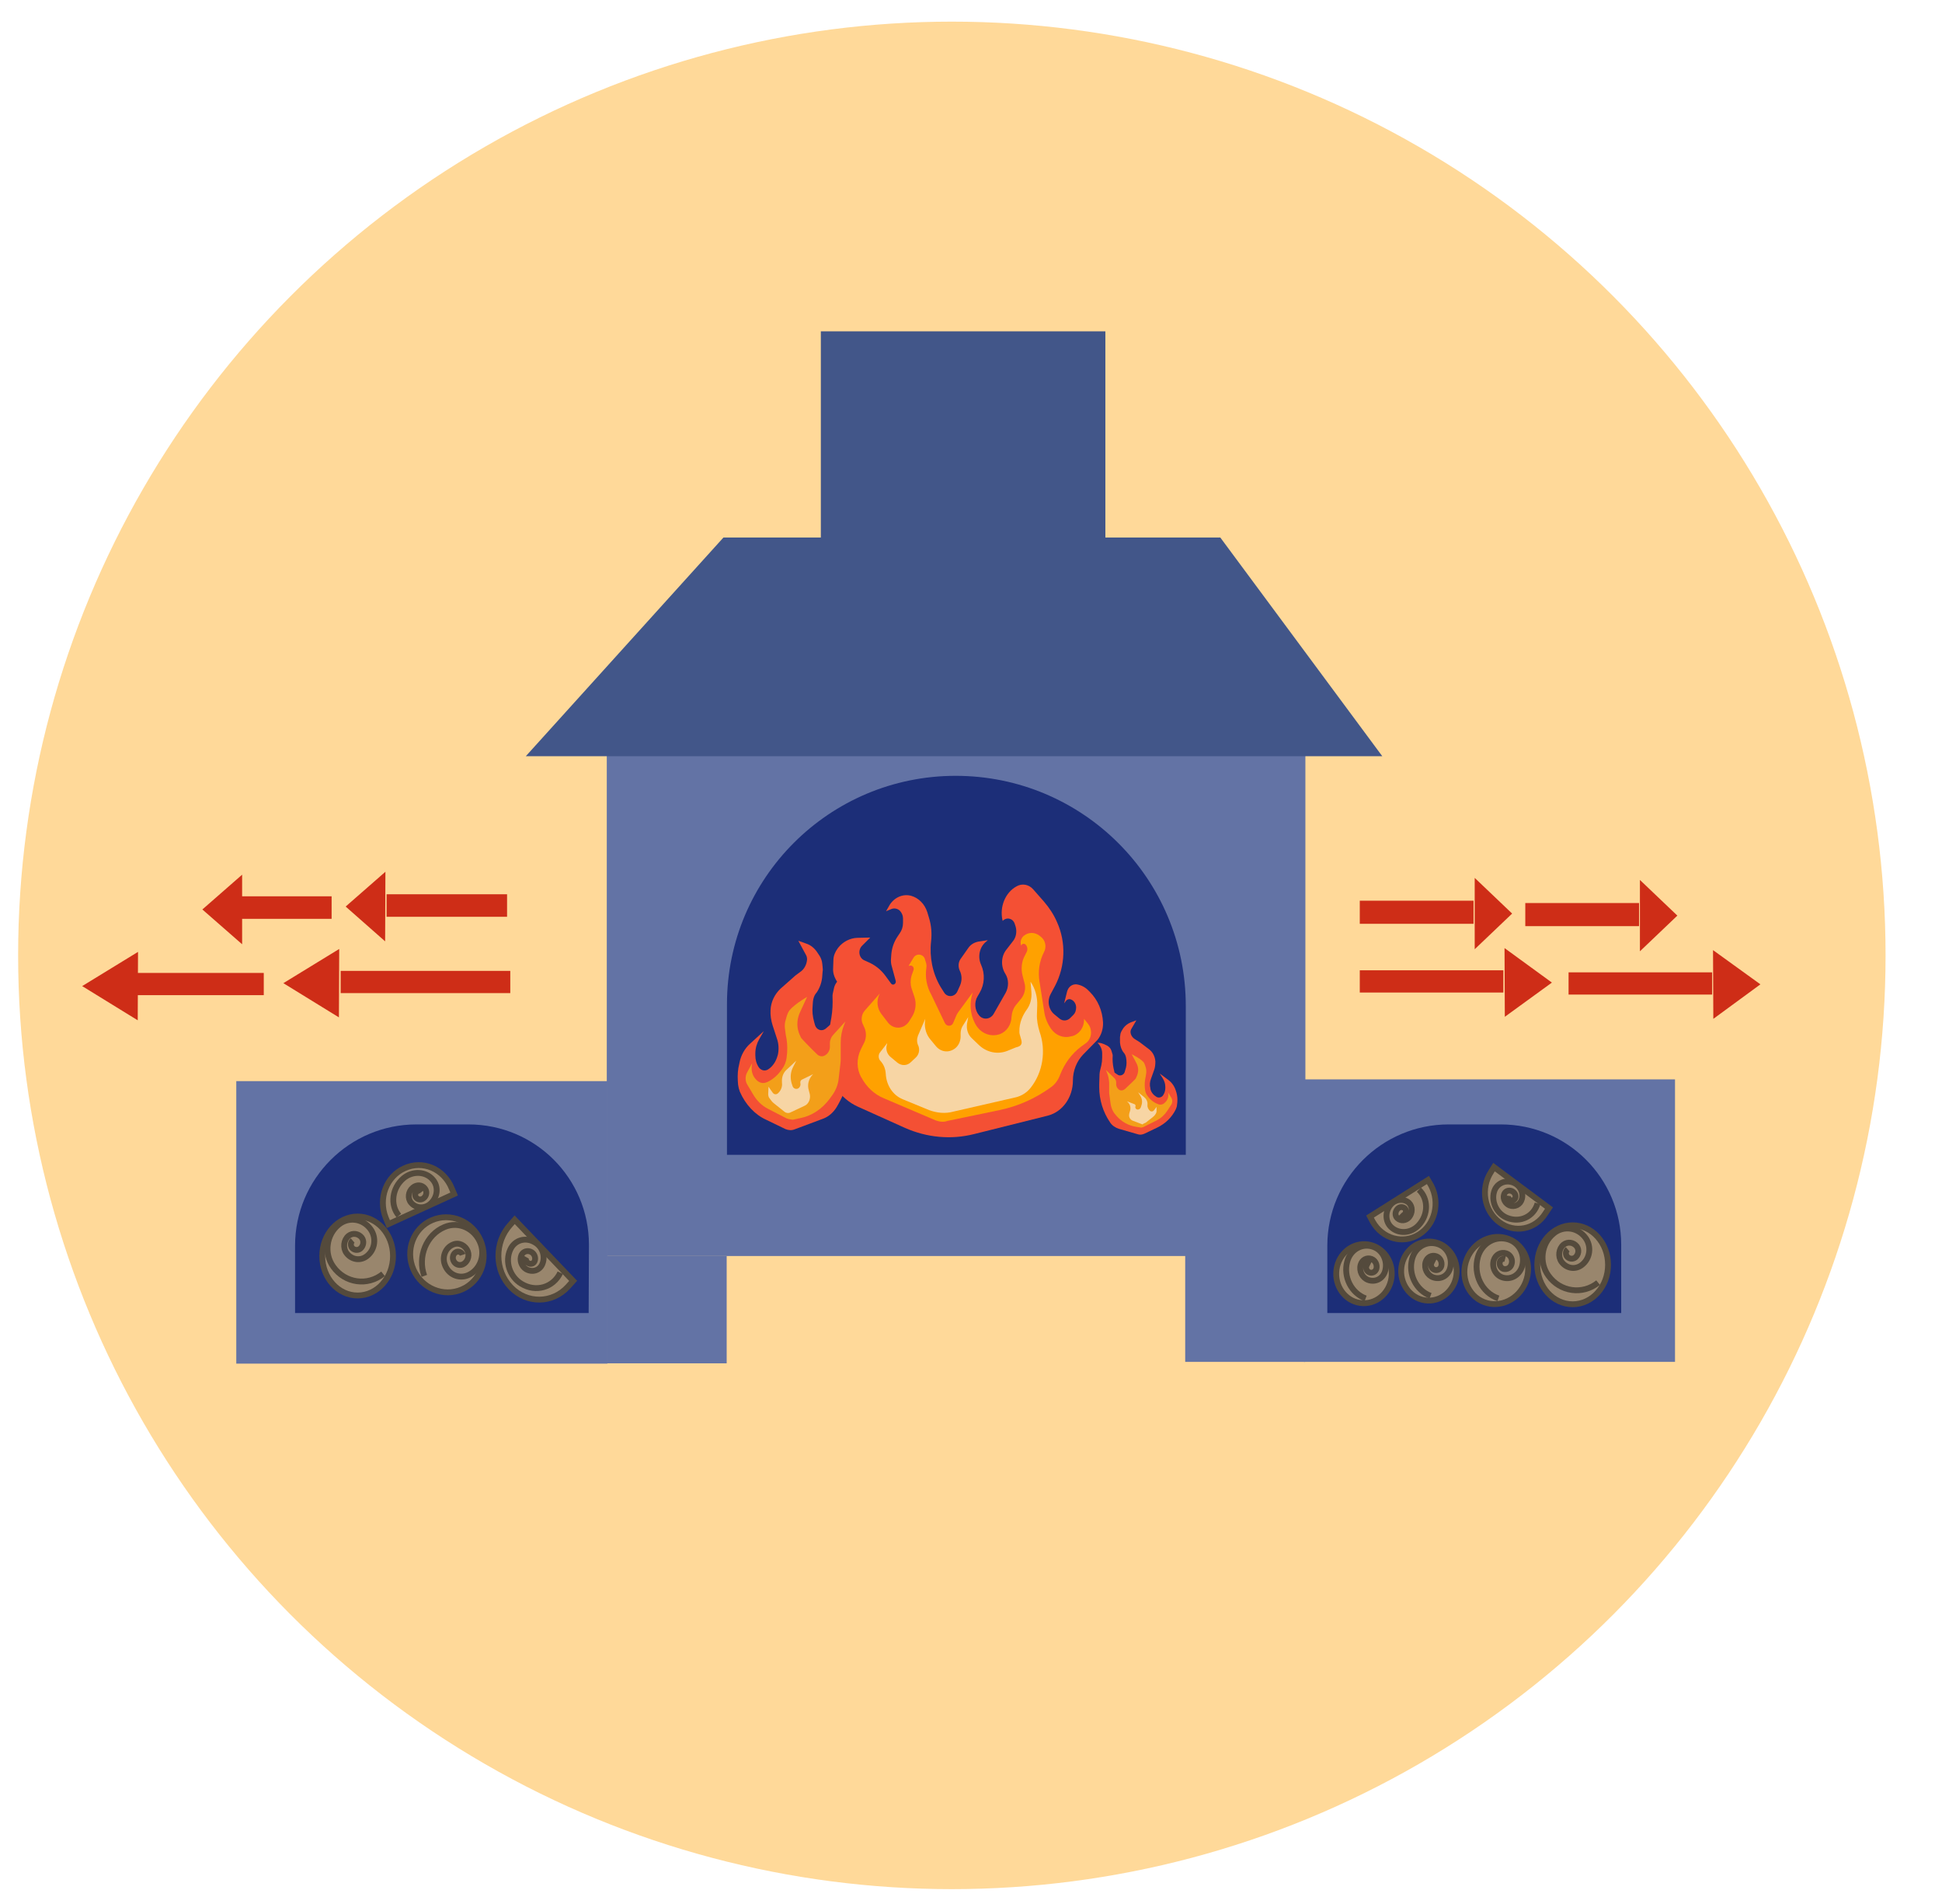 <?xml version="1.0" encoding="utf-8"?>
<!-- Generator: Adobe Illustrator 24.3.0, SVG Export Plug-In . SVG Version: 6.00 Build 0)  -->
<svg version="1.1" id="Capa_1" xmlns="http://www.w3.org/2000/svg" xmlns:xlink="http://www.w3.org/1999/xlink" x="0px" y="0px"
	 viewBox="0 0 664.1 651" style="enable-background:new 0 0 664.1 651;" xml:space="preserve">
<style type="text/css">
	.st0{opacity:0.4;fill:#FFA100;enable-background:new    ;}
	.st1{display:none;}
	.st2{display:inline;}
	.st3{fill:#1C2E78;}
	.st4{fill:#6373A5;}
	.st5{fill:#99866D;stroke:#544A3C;stroke-width:3;stroke-miterlimit:10;}
	.st6{fill:none;stroke:#544A3C;stroke-width:3;stroke-miterlimit:10;}
	.st7{fill:#F45034;}
	.st8{fill:#FFA100;}
	.st9{fill:#F7D5A4;}
	.st10{fill:#F39F19;}
	.st11{fill:#CE2D17;}
	.st12{fill:#425689;}
	.st13{fill:#99866D;stroke:#544A3C;stroke-width:2;stroke-miterlimit:10;}
	.st14{fill:none;stroke:#544A3C;stroke-width:2;stroke-miterlimit:10;}
	.st15{fill:#99866D;stroke:#544A3C;stroke-width:2;stroke-miterlimit:10;}
	.st16{fill:#99866D;stroke:#544A3C;stroke-width:2;stroke-miterlimit:10;}
	.st17{fill:#99866D;stroke:#544A3C;stroke-width:2;stroke-miterlimit:10;}
</style>
<circle class="st0" cx="325.5" cy="326.7" r="319.3"/>
<g class="st1">
	<g class="st2">
		<rect x="-360.4" y="198.1" class="st3" width="316" height="339.5"/>
		<rect x="-252.4" y="103.1" class="st3" width="96" height="97"/>
		<rect x="-341.4" y="213.1" class="st4" width="276" height="141"/>
		<path class="st4" d="M-65.4,517.9h-276v-73.3c0-17,11-33.1,29.8-43.7l0,0c63.5-35.6,152.9-35.6,216.4,0l0,0
			c18.8,10.5,29.8,26.6,29.8,43.7C-65.4,444.6-65.4,517.9-65.4,517.9z"/>
		<g>
			<circle class="st5" cx="-306.4" cy="488.4" r="24.3"/>
			<path class="st6" d="M-288.5,503c-12.2,5.6-27.4,1.5-33.8-9c-5.2-8.4-1.4-18.9,8.3-23.3c7.8-3.6,17.5-1,21.6,5.8
				c3.3,5.4,0.9,12.1-5.3,14.9c-5,2.3-11.2,0.6-13.8-3.7c-2.1-3.4-0.6-7.7,3.4-9.5c3.2-1.5,7.2-0.4,8.9,2.4c1.4,2.2,0.4,4.9-2.2,6.1
				c-2,0.9-4.6,0.3-5.7-1.5c-0.9-1.4-0.2-3.2,1.4-3.9"/>
		</g>
		<g>
			<circle class="st5" cx="-256.6" cy="491" r="21.9"/>
			<path class="st6" d="M-265.3,472.4c13.1-1.9,25.4,6.5,27.4,18.9c1.6,9.9-5.5,19.2-16,20.7c-8.4,1.2-16.2-4.2-17.6-12.1
				c-1-6.3,3.6-12.3,10.3-13.2c5.4-0.8,10.4,2.7,11.2,7.7c0.7,4.1-2.3,7.8-6.6,8.5c-3.4,0.5-6.7-1.7-7.2-5c-0.4-2.6,1.5-5,4.2-5.4
				c2.2-0.3,4.3,1.1,4.6,3.2c0.3,1.7-0.9,3.2-2.7,3.5"/>
		</g>
		<g>
			<circle class="st5" cx="-176.9" cy="438.8" r="21.9"/>
			<path class="st6" d="M-185.6,420.2c13.1-1.9,25.4,6.5,27.4,18.9c1.6,9.9-5.5,19.2-16,20.7c-8.4,1.2-16.2-4.2-17.6-12.1
				c-1-6.3,3.6-12.3,10.3-13.2c5.4-0.8,10.4,2.7,11.2,7.7c0.7,4.1-2.3,7.8-6.6,8.5c-3.4,0.5-6.7-1.7-7.2-5c-0.4-2.6,1.5-5,4.2-5.4
				c2.2-0.3,4.3,1.1,4.6,3.2c0.3,1.7-0.9,3.2-2.7,3.5"/>
		</g>
		<g>
			<circle class="st5" cx="-120.1" cy="457.4" r="16.7"/>
			<path class="st6" d="M-126.7,443.1c10-1.5,19.4,5,21,14.5c1.2,7.6-4.2,14.7-12.3,15.8c-6.4,0.9-12.4-3.2-13.4-9.3
				c-0.8-4.8,2.7-9.4,7.9-10.1c4.1-0.6,8,2,8.6,5.9c0.5,3.1-1.7,6-5,6.5c-2.6,0.4-5.1-1.3-5.5-3.8c-0.3-2,1.1-3.8,3.2-4.1
				c1.7-0.2,3.3,0.8,3.5,2.4c0.2,1.3-0.7,2.5-2.1,2.7"/>
		</g>
		<g>
			<circle class="st5" cx="-279.3" cy="446.4" r="20.3"/>
			<path class="st6" d="M-287.3,429.2c12.2-1.8,23.6,6.1,25.4,17.5c1.5,9.2-5.1,17.8-14.9,19.2c-7.8,1.1-15.1-3.9-16.3-11.2
				c-1-5.9,3.3-11.4,9.5-12.3c5-0.7,9.6,2.5,10.4,7.2c0.6,3.8-2.1,7.3-6.1,7.9c-3.2,0.5-6.2-1.6-6.7-4.6c-0.4-2.4,1.3-4.7,3.9-5
				c2-0.3,4,1,4.3,2.9c0.3,1.5-0.9,3-2.5,3.2"/>
		</g>
		<g>
			<circle class="st5" cx="-201.5" cy="488.6" r="24.3"/>
			<path class="st6" d="M-184.6,499.1c-9.9,7.5-24.2,6-32.1-3.4c-6.3-7.5-5-18.6,2.9-24.6c6.3-4.8,15.5-3.9,20.6,2.2
				c4,4.8,3.2,11.9-1.8,15.7c-4,3.1-9.9,2.5-13.2-1.4c-2.6-3.1-2.1-7.6,1.2-10.1c2.6-2,6.4-1.6,8.4,0.9c1.7,2,1.3,4.9-0.7,6.4
				c-1.7,1.3-4.1,1-5.4-0.6c-1.1-1.3-0.8-3.1,0.5-4.1"/>
		</g>
		<g>
			<path class="st5" d="M-164.7,502.3L-164.7,502.3c-8.8-12.1-6.2-29.1,6-38l10-7.3l32.3,44.3l-9.6,7
				C-138.4,517.3-155.7,514.6-164.7,502.3z"/>
			<path class="st6" d="M-141.5,467.1c6.2,9.6,17.1,23.6,9.6,30.9c-7.2,7-15.3,12.7-24.3,8.3c-7.2-3.5-10.1-12.2-6.6-19.4
				c2.8-5.7,9.8-8.1,15.5-5.3c4.6,2.3,6.5,7.8,4.2,12.4c-1.8,3.7-6.3,5.2-9.9,3.4c-2.9-1.4-4.2-5-2.7-7.9c1.2-2.4,4-3.3,6.4-2.2
				c1.9,0.9,2.7,3.2,1.7,5.1c-0.7,1.5-2.6,2.1-4.1,1.4"/>
		</g>
		<g>
			<path class="st5" d="M-83.2,510.9l-33.5-18.5l4.8-8.7c4.2-7.7,13.8-10.4,21.5-6.2l6.2,3.4c7.5,4.1,10.2,13.5,6.1,21L-83.2,510.9z
				"/>
			<path class="st6" d="M-101.4,500.6c-2.9-6-3.9-15.8,1.9-18.2c4.6-1.9,10.9,0.2,14.2,4.8c2.6,3.6,1.7,7.8-1.9,9.3
				c-2.9,1.2-7.2,0.7-10.3-1.5c-3.5-2.5-1.8-7.9,1.2-8.8c2-0.7,5.8,1.5,7.1,3.3c1.1,1.5,0.7,3.2-0.8,3.8c-1.2,0.5-2.9-0.1-3.7-1.2
				c-0.7-0.9-0.5-2,0.5-2.4"/>
		</g>
		<g>
			<path class="st5" d="M-238.1,473.7l35.3-26.6l-6.5-8.6c-5.3-7-15.2-8.4-22.2-3.1l-10.3,7.8c-6.8,5.1-8.2,14.8-3,21.6
				L-238.1,473.7z"/>
			<path class="st6" d="M-219,459c2.6-6.9,2.7-17.6-3.9-18.8c-5.3-1-12.1,2.6-15.2,8c-2.5,4.4-1.1,8.6,3.1,9.4
				c3.4,0.7,8.1-0.8,11.3-3.8c3.6-3.3,1.2-8.7-2.2-9.1c-2.2-0.3-6.2,2.8-7.5,5c-1,1.8-0.5,3.5,1.3,3.8c1.4,0.3,3.2-0.7,4-2.1
				c0.7-1.1,0.3-2.2-0.8-2.5"/>
		</g>
	</g>
	<g class="st2">
		<g>
			<path class="st7" d="M-292.3,314.6l-0.4-1.2c-2.5-7-2.4-14.6,0.4-21.5l0.1-0.2c1.3-3.3-0.6-6.8-4-7.5c-1-0.2-1.8-0.4-1.8-0.4
				l4.1-2.8c5.6-3.8,13.1-2.9,17.6,2.1l0.1,0.1c1.8,2,2.7,4.6,2.5,7.3c0,0.6-0.1,1.2-0.1,1.8c-0.1,2.1,2.3,3.4,4,2l0.1-0.1
				c3.1-2.5,3.7-7,1.4-10.2c-1.2-1.7-2.6-3.7-4.1-5.7c-7-9.9-7.2-23.2-0.5-33.3l4.9-7.3c6.2-9.2,15.8-15.5,26.6-17.6l16.1-3
				l-14.1,9.5c-6.2,4.2-8.4,12.2-5.4,18.9l0.2,0.5c1.3,3,5.2,3.8,7.6,1.7l1.3-1.1c0.9-0.8,1.5-1.8,1.8-2.9c0.6-2.7-1.9-5.1-4.6-4.5
				l0,0l5.6-3.8c6.8-3.2,10.9-1.6,13.4,2.4l0.1,0.1c1.1,1.1,1.8,2.7,1.7,4.3v0.2c-0.1,6.1-3.1,11.7-8.1,15.1l-0.2,0.1
				c-3.6,2.5-5.7,6.5-5.7,10.9l0.1,6.1c0,3.3,1.6,6.3,4.1,8.4l2.4,1.9c2.4,1.9,5.8,1.7,8-0.4l0,0c1.2-1.2,1.3-3,0.2-4.3l-0.2-0.2
				c-1.3-1.6-3.2-2.4-5.2-2.3l-1.1,0.1l5.3-4.5c2.6-2.3,6.4-2.6,9.4-0.9l0.4,0.2c2,1.2,3.7,2.9,4.7,5.1l0,0c1.9,4,1.8,8.7-0.3,12.5
				l-0.4,0.8c-2,3.6-1.4,8.1,1.5,11l0,0c1.6,1.6,4.2,1.8,5.9,0.3l0,0c7.3-6,8.3-16.8,2.3-24.1l0,0c-2.2-2.7-1.8-6.7,1-8.9l4.6-4.9
				c5.4-5.8,13.8-7.7,21.2-4.9l7.5,2.8l0,0c-5,0-8,5.5-5.4,9.8l0,0c11.1,17.5,7.5,40.5-8.5,53.7l-7.7,6.3
				c-7.4,6.1-16.2,10.3-25.5,12.4l-22.3,4.8l-46.3-18C-283.5,328.4-289.5,322.3-292.3,314.6z"/>
			<path class="st8" d="M-234.1,345.4l-30.8-12.5c-2.1-0.9-4.1-2-5.9-3.4l-2.8-2.2c-4.3-3.3-6.3-8.8-5.2-14.2l0.4-2.2
				c0.1-0.5,0.1-0.9-0.1-1.4l0,0c-0.5-1.7-2.1-2.7-3.8-2.6l-2.8,0.2l2.9-3.3c1.7-1.9,4.1-3.1,6.7-3.1h0.2c3.2-0.1,6.2,1.5,7.9,4.2
				c0,0.1,0.1,0.1,0.1,0.2c1.1,1.7,1.6,3.8,1.4,5.8c0,0.1,0,0.2,0,0.2c-0.2,1.7,1.7,2.9,3.2,2.1c0,0,0.1,0,0.1-0.1
				c2.1-1.2,3.4-3.5,3.3-5.9s-0.3-5.6-0.4-8.3c-0.2-4-1.4-7.9-3.5-11.4l-3.6-5.9c-1.5-2.5-2.6-5.1-3.4-7.9l-0.8-2.8
				c-1.7-6.2-0.4-12.9,3.6-18l2-2.5c2-2.6,4.7-4.7,7.8-5.9l0,0l-1.8,5.7c-1.2,3.7-0.9,7.6,0.6,11.1l0.8,1.7c1.2,2.7,4.1,4.3,7.1,3.9
				l3.8-0.5c1.7-0.2,2.8-1.8,2.4-3.5v-0.1c-0.2-1-0.9-1.7-1.9-2c-1.1-0.3-2.2-0.6-2.2-0.6l3.2-3.9c0.8-0.9,1.8-1.6,3-1.8h0.1
				c1.8-0.3,3.6,0,5,1l0.1,0.1c1.8,1.2,2.4,3.5,1.5,5.4l-0.5,1.1c-0.5,1.1-0.9,2.3-1,3.6l-1.2,7.2c-1.2,7.5,2,15.1,8.3,19.4l0,0
				c2.8,1.9,6.3,2.3,9.4,1.1l6.2-4.4c1-0.7,0.4-2.2-0.8-2.1l-2.5,0.2l1.9-2.8c1.2-1.7,3.3-2.5,5.3-1.9l0.3,0.1c1.7,0.5,2.9,2,3,3.7
				l0.1,1.3c0.1,0.8-0.1,1.7-0.5,2.4l-2.6,5.2c-0.6,1.3-0.8,2.7-0.4,4.1l0.1,0.4c1.1,4,3.7,7.4,7.3,9.4l0,0
				c3.3,1.8,7.3,1.5,10.2-0.8l1.4-1.1c3.1-2.4,5.1-6.1,5.4-10.1l0.3-4c0-0.5,0-1-0.1-1.5c-0.2-1.4-1-2.8-0.7-4.7
				c1-6.2,4.8-7.7,7.5-8.3c1.9-0.4,3.7-1.2,5.8-1.2h3.6l-1.9,1.9c-1.7,1.7-2.6,4-2.6,6.4v4.2c0,1.8,0.3,3.7,0.8,5.4l0.1,0.3
				c1.2,3.9,0.9,8.1-0.8,11.8l-2.2,4.6c-2.6,5.6-6.5,10.5-11.3,14.3l-4.1,3.2c-4.9,3.9-10.4,6.9-16.4,9l-19.9,7
				C-230.1,346.2-232.2,346.1-234.1,345.4z"/>
		</g>
		<path class="st9" d="M-251.9,328.4l-0.4-0.6c-2.1-3.1-5.4-5.1-9-5.6h-0.3l2.3-5.3c0.7-1.7,2-3.2,3.5-4.2l0,0
			c1.4-0.9,3.2-1,4.7-0.4l0,0c2.8,1.2,4.9,3.6,5.7,6.5l0.2,0.7c0.1,0.3,0.1,0.5,0.1,0.8l-0.1,2.2c0,0.5,0.6,0.9,1,0.5l0,0
			c1.2-0.9,1.9-2.4,1.9-3.9l0,0c0.1-2.7-0.7-5.4-2.2-7.7l-2.4-3.7c-1.2-1.9-2.1-3.9-2.4-6.1l-0.1-0.6c-0.6-3.8,0.4-7.8,2.8-10.8
			l3.8-4.8v0.3c-0.7,4.1-0.2,8.4,1.2,12.3l0.6,1.6c1.2,3.2,3.4,5.9,6.4,7.6l0,0c2.5,1.5,5.6,1.7,8.3,0.5l3-1.3
			c0.8-0.4,1.5-1.1,1.8-1.9l0,0c0.5-1.3-0.5-2.6-1.9-2.6h-1.2l2.7-3.2c1.1-1.3,2.5-2.2,4.1-2.6l0,0c1.1-0.3,2.3,0.2,2.9,1.3l1.2,2.3
			c1.2,2.3,1.6,4.9,1.3,7.4l0,0c-0.1,1.1,0.1,2.2,0.6,3.1l0.1,0.2c1.4,2.7,3.7,4.8,6.5,5.9l1.4,0.6c2.8,1.1,6,0.9,8.7-0.6l0,0
			c1.9-1,3.5-2.4,4.8-4.1l1.8-2.2c0.8-1,1.8-1.7,3-2.1l6.7-2.4l-4.4,3.9c-1.6,1.4-2.6,3.4-2.9,5.5l0,0c-0.3,2.5-1.6,4.7-3.5,6.3
			l-6.6,5.5c-3.8,3.2-8.3,5.6-13,7.2l-19.6,6.3c-1.5,0.5-3.2,0.4-4.7-0.2l-8.6-3.7C-246,334.8-249.5,332-251.9,328.4z"/>
	</g>
	<g class="st2">
		<path class="st7" d="M-152.2,328.3L-152.2,328.3c-0.6-1.2-0.9-2.4-1-3.7l-0.1-2.1c-0.2-2.9,0-5.9,0.7-8.7l0.2-0.8
			c0.9-3.9,3.1-7.3,6.1-9.8l8-6.5l-2.6,4.2c-1.4,2.2-2.1,4.7-2.2,7.3v1.1c-0.1,2.3,0.7,4.5,2.2,6.3l0,0c1.4,1.7,3.8,2.1,5.7,1l0,0
			c2.6-1.5,4.4-4.1,5.2-7l0.1-0.4c0.7-2.8,0.5-5.8-0.5-8.5l-2.7-7c-1-2.5-1.4-5.2-1.3-7.9l0,0c0.2-4.4,2.3-8.5,5.7-11.2l7.2-5.8
			c1.1-0.9,2.3-1.7,3.5-2.4l0.7-0.4c2.4-1.4,3.9-3.9,4.1-6.7l0,0c0-0.7-0.1-1.4-0.5-2l-4.6-7.7l4.8,1.6c2.6,0.9,4.8,2.5,6.3,4.7
			l1.4,1.9c0.9,1.2,1.4,2.7,1.6,4.2l0.2,1.5c0.1,0.9,0.1,1.8,0.1,2.7l-0.1,1.9c-0.2,3.3-1.3,6.4-3.3,9.1l-0.3,0.4
			c-0.9,1.3-1.5,2.8-1.6,4.4l-0.2,2.1c-0.2,2.9,0.1,5.7,1,8.4l0.6,1.7c0.9,2.6,4,3.6,6.2,2c1.4-1,2.7-2,2.7-2.3
			c0-0.2,0.3-1.8,0.6-3.5c0.6-3.7,0.9-7.4,0.6-11.1l0,0c0-0.5,0-1.1,0.2-1.6l0.7-2.7c0.6-2.2,2.1-4,4.1-5l2.7-1.3
			c1.3-0.6,2.7-1,4.2-1.1l1.1-0.1l0,0c-2.6,2.4-4,5.8-4,9.4v3.5c0,2.4,0.3,4.8,0.9,7.2l1,4c0.3,1.2,0.5,2.4,0.5,3.6l0.4,8.7v2.5
			c0.1,11-3.1,21.8-9.2,31l0,0c-1.8,2.8-4.5,4.8-7.6,5.9l-16.8,5.6c-1.7,0.6-3.6,0.5-5.3-0.3l-11.3-5
			C-143.1,340.5-148.7,335.1-152.2,328.3z"/>
		<path class="st10" d="M-124.8,342.5l-10.6-5c-3.7-1.8-6.9-4.5-9.2-8l-3.2-4.9c-1.3-1.9-1.3-4.3-0.1-6.3l2.9-4.8l-0.2,1.1
			c-0.4,2.9,0.6,5.8,2.8,7.7l0.2,0.1c1.6,1.4,3.7,1.8,5.6,1.1h0.1c3.1-1.2,5.8-3.2,7.9-5.8l1-1.3c1.4-1.7,2.2-3.7,2.6-5.8v-0.1
			c0.5-3.2,0.5-6.4-0.2-9.5l-0.5-2.4c-0.2-1.2-0.4-2.4-0.5-3.6c-0.1-1.5,0-2.9,0.4-4.3c0.3-1.1,0.7-2.5,1.3-3.7
			c1.6-3.4,11-8.2,11-8.2s-2.7,5.3-4,7.9c-3.7,7.4,0.5,12.8,0.7,13.4c0.2,0.4,6.2,6,9.4,8.9c1.2,1.1,2.9,1.4,4.3,0.8l0,0
			c1.9-0.8,3.2-2.6,3.2-4.6l0.1-2c0-1.7,0.8-3.3,2-4.5l6.9-6.8l-0.9,2c-1.2,2.8-1.8,5.8-1.8,8.9v7.9c0,1.1-0.1,2.1-0.2,3.2l-0.9,7.8
			c-0.4,3.4-1.8,6.6-3.9,9.2l-1.4,1.7c-4.2,5-10,8.5-16.4,9.7l-4.8,0.9C-122.5,343.2-123.7,343-124.8,342.5z"/>
		<path class="st9" d="M-125.8,339.1l-6-4.3c-1.1-0.8-2.1-1.8-2.9-3l0,0c-0.4-0.7-0.7-1.4-0.7-2.2l0.1-3.8l2.4,3
			c0.8,1,2.3,1.2,3.3,0.4c0,0,0,0,0.1-0.1c1.6-1.3,2.5-3.4,2.2-5.5v-0.1c0-0.1,0-0.2,0-0.3c-0.2-2.5,0.9-4.9,2.8-6.5l5.4-4.6
			l-1.9,3.4c-1.5,2.6-1.7,5.6-0.7,8.4l0.5,1.4c0.4,1.2,1.7,1.9,3,1.6l0,0c1.2-0.3,2-1.6,1.6-2.9l0,0c-0.2-0.8,0.2-1.6,0.9-1.9
			l6.7-2.9l-0.5,0.5c-2.2,2.1-3,5.2-2,8.1l0.2,0.7c0.3,0.9,0.5,1.8,0.5,2.7l0,0c0,2.1-1.2,3.9-3.1,4.7l-8.7,3.6
			C-123.9,339.8-125,339.7-125.8,339.1z"/>
	</g>
	<g class="st2">
		<path class="st7" d="M-290.8,336L-290.8,336c0.2-0.7,0.2-1.5,0.1-2.3l-0.2-1.3c-0.2-1.8-0.7-3.5-1.3-5.1l-0.2-0.5
			c-0.9-2.2-2.5-4.1-4.4-5.3l-5.1-3.2l1.9,2.3c1,1.2,1.7,2.7,2,4.2l0.1,0.7c0.3,1.4,0.1,2.7-0.5,3.9l0,0c-0.6,1.1-1.8,1.6-3,1l0,0
			c-1.6-0.7-2.9-2.1-3.6-3.7l-0.1-0.2c-0.7-1.6-0.9-3.4-0.7-5.1l0.7-4.4c0.2-1.6,0.2-3.2-0.2-4.8l0,0c-0.6-2.6-2.2-4.9-4.3-6.2
			l-4.6-2.9c-0.7-0.4-1.4-0.8-2.2-1.1l-0.4-0.2c-1.5-0.6-2.6-2-2.9-3.6l0,0c-0.1-0.4-0.1-0.8,0.1-1.2l1.7-4.9l-2.5,1.4
			c-1.3,0.7-2.3,1.9-2.9,3.3l-0.5,1.2c-0.3,0.8-0.5,1.7-0.4,2.6l0.1,0.9c0,0.5,0.1,1.1,0.3,1.6l0.3,1.1c0.5,1.9,1.4,3.7,2.8,5.1
			l0.2,0.2c0.7,0.7,1.1,1.5,1.4,2.5l0.3,1.3c0.4,1.7,0.6,3.4,0.4,5.1l-0.1,1.1c-0.2,1.6-1.8,2.5-3.2,1.7c-0.9-0.5-1.7-1-1.7-1.1
			c-0.1-0.1-0.4-1-0.7-2c-0.8-2.1-1.3-4.3-1.6-6.5l0,0c0-0.3-0.1-0.6-0.3-1l-0.7-1.5c-0.5-1.3-1.6-2.2-2.8-2.6l-1.6-0.6
			c-0.8-0.3-1.6-0.4-2.4-0.3l-0.6,0.1l0,0c1.7,1.2,2.8,3.1,3.2,5.3l0.4,2.1c0.3,1.4,0.4,2.9,0.3,4.3l-0.1,2.4c0,0.7,0,1.5,0.1,2.2
			l0.7,5.2l0.3,1.5c1.2,6.5,4.1,12.7,8.4,17.7l0,0c1.3,1.5,3,2.5,4.8,2.9l9.8,2c1,0.2,2,0,2.8-0.6l5.6-3.9
			C-294.4,344-291.9,340.3-290.8,336z"/>
		<path class="st10" d="M-304.1,346.6l5.2-3.8c1.8-1.4,3.3-3.3,4.1-5.5l1.2-3.2c0.5-1.2,0.2-2.7-0.6-3.8l-2.1-2.6l0.2,0.6
			c0.6,1.7,0.3,3.5-0.6,4.8l-0.1,0.1c-0.7,1-1.8,1.4-2.9,1.1c0,0,0,0-0.1,0c-1.8-0.5-3.5-1.4-5-2.8l-0.7-0.7c-0.9-0.9-1.6-2-2.1-3.2
			v-0.1c-0.6-1.8-1-3.8-1-5.7v-1.5c0-0.7,0-1.4-0.1-2.2c-0.1-0.9-0.3-1.7-0.7-2.5c-0.3-0.6-0.7-1.4-1.1-2.1c-1.2-1.9-6.9-4-6.9-4
			s2.1,3,3.1,4.4c2.9,4.1,1.1,7.6,1.1,8c0,0.3-2.7,4.1-4.1,6c-0.5,0.7-1.4,1-2.3,0.8l0,0c-1.1-0.3-2-1.3-2.3-2.5l-0.3-1.2
			c-0.2-1-0.8-1.9-1.6-2.5l-4.5-3.5l0.7,1.1c1,1.6,1.6,3.3,2,5.1l0.9,4.7c0.1,0.6,0.3,1.3,0.5,1.9l1.4,4.6c0.6,2,1.7,3.8,3.2,5.2
			l0.9,0.9c2.8,2.7,6.4,4.2,10,4.4l2.7,0.2C-305.3,347.2-304.7,347-304.1,346.6z"/>
		<path class="st9" d="M-303.9,344.5l2.8-3c0.5-0.6,1-1.3,1.3-2l0,0c0.2-0.4,0.2-0.9,0.1-1.4l-0.5-2.2l-1,2
			c-0.3,0.7-1.1,0.9-1.7,0.5l0,0c-1-0.7-1.7-1.8-1.8-3.1v-0.1c0-0.1,0-0.1,0-0.2c-0.2-1.5-1-2.8-2.2-3.6l-3.4-2.3l1.4,1.8
			c1.1,1.4,1.6,3.2,1.3,4.9l-0.1,0.9c-0.1,0.8-0.7,1.3-1.4,1.2l0,0c-0.7-0.1-1.2-0.8-1.2-1.6l0,0c0-0.5-0.3-0.9-0.7-1l-4-1.2
			l0.3,0.2c1.4,1,2.2,2.9,2,4.7l-0.1,0.4c-0.1,0.5-0.1,1.1,0,1.6l0,0c0.2,1.2,1.1,2.2,2.2,2.6l5.2,1.5
			C-304.9,345.1-304.3,345-303.9,344.5z"/>
	</g>
</g>
<g>
	<rect x="465" y="331.8" class="st11" width="49.1" height="7.6"/>
	<polygon class="st11" points="514.6,347.7 514.5,324.2 530.7,336 	"/>
	<rect x="536.4" y="332.5" class="st11" width="49.1" height="7.6"/>
	<polygon class="st11" points="585.9,348.4 585.8,324.9 602,336.6 	"/>
</g>
<g>
	<rect x="465" y="308" class="st11" width="38.9" height="7.9"/>
	<polygon class="st11" points="504.3,324.6 504.3,300.2 517.1,312.4 	"/>
	<rect x="521.6" y="308.8" class="st11" width="38.9" height="7.9"/>
	<polygon class="st11" points="560.8,325.3 560.8,300.9 573.6,313.1 	"/>
</g>
<g>
	<rect x="116.5" y="332" class="st11" width="58" height="7.6"/>
	<polygon class="st11" points="115.9,347.9 116,324.5 96.9,336.2 	"/>
	<rect x="45.7" y="332.7" class="st11" width="44.5" height="7.6"/>
	<polygon class="st11" points="47.1,348.9 47.2,325.5 28.1,337.2 	"/>
</g>
<g>
	<rect x="132.2" y="305.8" class="st11" width="41.2" height="7.7"/>
	<polygon class="st11" points="131.7,321.9 131.8,298.1 118.2,310 	"/>
	<rect x="81.7" y="306.5" class="st11" width="31.7" height="7.7"/>
	<polygon class="st11" points="82.8,322.9 82.8,299.1 69.2,311 	"/>
</g>
<rect x="207.5" y="254.2" class="st4" width="238.9" height="175.3"/>
<polygon class="st12" points="472.7,258.6 179.8,258.6 247.4,183.8 417.3,183.8 "/>
<rect x="207.5" y="429.5" class="st4" width="41" height="36.7"/>
<rect x="405.3" y="429" class="st4" width="41" height="36.7"/>
<rect x="445.9" y="369.1" class="st4" width="126.9" height="96.6"/>
<rect x="80.8" y="369.7" class="st4" width="126.9" height="96.6"/>
<path class="st3" d="M554.4,449H453.9v-23c0-22.9,18.6-41.5,41.5-41.5h17.8c22.8,0,41.2,18.4,41.2,41.2V449z"/>
<path class="st3" d="M201.3,449H100.9v-23c0-22.9,18.6-41.5,41.5-41.5h17.8c22.8,0,41.2,18.4,41.2,41.2L201.3,449L201.3,449z"/>
<g>
	<ellipse class="st13" cx="122.3" cy="429.5" rx="12.1" ry="13.5"/>
	<path class="st14" d="M131,435.6c-5.3,4.3-13,3.2-17-2.4c-3.3-4.5-2.4-11,1.8-14.4c3.4-2.8,8.3-2.1,10.9,1.5c2.1,2.9,1.6,7-1.2,9.2
		c-2.2,1.8-5.3,1.3-7-1c-1.3-1.8-1-4.5,0.7-5.9c1.4-1.1,3.4-0.8,4.5,0.6c0.9,1.2,0.6,2.9-0.5,3.8c-0.9,0.7-2.2,0.5-2.9-0.4
		c-0.5-0.8-0.4-1.8,0.3-2.4"/>
</g>
<g>
	<ellipse class="st13" cx="537.8" cy="432.5" rx="12.1" ry="13.5"/>
	<path class="st14" d="M546.5,438.6c-5.3,4.3-13,3.2-17-2.4c-3.3-4.5-2.4-11,1.8-14.4c3.4-2.8,8.3-2.1,10.9,1.5
		c2.1,2.9,1.6,7-1.2,9.2c-2.2,1.8-5.3,1.3-7-1c-1.3-1.8-1-4.5,0.7-5.9c1.4-1.1,3.4-0.8,4.5,0.6c0.9,1.2,0.6,2.9-0.5,3.8
		c-0.9,0.7-2.2,0.5-2.9-0.4c-0.5-0.8-0.4-1.8,0.3-2.4"/>
</g>
<g>
	
		<ellipse transform="matrix(0.366 -0.93 0.93 0.366 -79.618 751.661)" class="st15" cx="512" cy="434.3" rx="11.6" ry="10.8"/>
	<path class="st14" d="M512.4,444c-5.6-1.9-8.7-8.2-7-14.2c1.4-4.8,6.1-7.4,10.6-5.9c3.6,1.2,5.6,5.3,4.5,9.1
		c-0.9,3.1-3.9,4.8-6.8,3.8c-2.3-0.8-3.6-3.4-2.9-5.8c0.6-2,2.5-3,4.3-2.4c1.5,0.5,2.3,2.2,1.8,3.7c-0.4,1.3-1.6,1.9-2.8,1.6
		c-0.9-0.3-1.5-1.4-1.2-2.4c0.2-0.8,1-1.2,1.8-1"/>
</g>
<g>
	
		<ellipse transform="matrix(4.099831e-02 -0.999 0.999 4.099831e-02 34.544 905.044)" class="st16" cx="488.7" cy="434.5" rx="10.1" ry="9.5"/>
	<path class="st14" d="M489.2,443.1c-4.9-1.8-7.7-7.4-6.3-12.6c1.1-4.2,5.2-6.4,9-5c3.1,1.1,4.9,4.7,4,8.1c-0.7,2.7-3.3,4.1-5.8,3.2
		c-2-0.7-3.2-3-2.6-5.2c0.5-1.7,2.1-2.6,3.7-2c1.3,0.5,2,1.9,1.7,3.3c-0.3,1.1-1.4,1.7-2.4,1.3c-0.8-0.3-1.3-1.2-1.1-2.1
		c0.2-0.7,0.9-1.1,1.5-0.8"/>
</g>
<g>
	
		<ellipse transform="matrix(4.099831e-02 -0.999 0.999 4.099831e-02 12.345 883.723)" class="st16" cx="466.5" cy="435.4" rx="10.1" ry="9.5"/>
	<path class="st14" d="M467,444c-4.9-1.8-7.7-7.4-6.3-12.6c1.1-4.2,5.2-6.4,9-5c3.1,1.1,4.9,4.7,4,8.1c-0.7,2.7-3.3,4.1-5.8,3.2
		c-2-0.7-3.2-3-2.6-5.2c0.5-1.7,2.1-2.6,3.7-2c1.3,0.5,2,1.9,1.7,3.3c-0.3,1.1-1.4,1.7-2.4,1.3c-0.8-0.3-1.3-1.2-1.1-2.1
		c0.2-0.7,0.9-1.1,1.5-0.8"/>
</g>
<g>
	
		<ellipse transform="matrix(0.917 -0.399 0.399 0.917 -158.545 96.699)" class="st17" cx="152.9" cy="429" rx="12.5" ry="12.9"/>
	<path class="st14" d="M145.1,436.3c-2.4-6.6,0.7-14.1,6.9-16.7c4.9-2.1,10.5,0.5,12.4,5.8c1.5,4.2-0.4,9-4.4,10.7
		c-3.2,1.3-6.7-0.3-7.9-3.7c-1-2.7,0.3-5.8,2.8-6.8c2-0.9,4.3,0.2,5.1,2.4c0.6,1.7-0.2,3.7-1.8,4.4c-1.3,0.5-2.7-0.1-3.2-1.5
		c-0.4-1.1,0.1-2.4,1.1-2.8c0.8-0.3,1.8,0.1,2.1,1"/>
</g>
<g>
	<path class="st13" d="M174.7,440.2L174.7,440.2c-5.6-5.8-5.7-15.4-0.2-21.4l1.5-1.7l20,20.9l-1.8,2
		C188.9,445.8,180.2,445.9,174.7,440.2z"/>
	<path class="st14" d="M191.6,435.2c-2.4,5.1-8.4,6.8-13.3,3.8c-4-2.4-5.7-7.6-3.8-11.7c1.5-3.3,5.3-4.4,8.5-2.4
		c2.6,1.5,3.6,4.9,2.4,7.5c-1,2.1-3.4,2.8-5.5,1.6c-1.6-1-2.3-3.1-1.6-4.8c0.6-1.3,2.2-1.8,3.5-1c1,0.6,1.5,2,1,3.1
		c-0.4,0.9-1.4,1.1-2.2,0.6c-0.7-0.4-1-1.3-0.6-2"/>
</g>
<g>
	<path class="st13" d="M485.3,422.1L485.3,422.1c-5.5,3.5-12.6,1.5-15.9-4.4l-0.9-1.7l19.8-12.5l1.1,1.9
		C492.5,411.3,490.7,418.7,485.3,422.1z"/>
	<path class="st14" d="M485.2,406.8c3.3,3.1,3.3,8.5,0,12.1c-2.6,2.9-6.9,3.2-9.5,0.7c-2.1-2-2.1-5.5,0-7.8c1.7-1.8,4.4-2,6.1-0.5
		c1.3,1.3,1.3,3.5,0,5c-1.1,1.2-2.8,1.3-3.9,0.3c-0.9-0.8-0.9-2.2,0-3.2c0.7-0.8,1.8-0.8,2.5-0.2c0.5,0.5,0.5,1.4,0,2
		c-0.4,0.5-1.2,0.5-1.6,0.1"/>
</g>
<g>
	<path class="st13" d="M512.8,418L512.8,418c-5.3-3.9-6.6-11.6-2.9-17.3l1-1.6l18.8,14l-1.2,1.8C525,420.5,517.9,421.8,512.8,418z"
		/>
	<path class="st14" d="M525.8,411.5c-1.3,4.5-5.9,6.7-10.3,5c-3.5-1.3-5.6-5.3-4.6-8.9c0.8-2.9,3.8-4.3,6.6-3.2
		c2.3,0.9,3.6,3.4,2.9,5.7c-0.5,1.8-2.4,2.8-4.2,2.1c-1.4-0.6-2.3-2.2-1.9-3.6c0.3-1.2,1.5-1.8,2.7-1.3c0.9,0.4,1.5,1.4,1.2,2.3
		c-0.2,0.7-1,1.1-1.7,0.8c-0.6-0.2-0.9-0.9-0.8-1.5"/>
</g>
<g>
	<path class="st13" d="M138.3,399.5L138.3,399.5c6.3-2.9,13.5,0.2,16.2,6.9l0.8,1.9l-22.5,10.3l-0.9-2.2
		C129.3,409.8,132.1,402.3,138.3,399.5z"/>
	<path class="st14" d="M136.4,415.7c-3.1-3.7-2.3-9.5,1.6-12.8c3.1-2.6,7.7-2.4,10.1,0.6c2,2.4,1.5,6.1-1,8.2
		c-2,1.7-4.9,1.5-6.5-0.4c-1.3-1.5-1-3.9,0.6-5.2c1.3-1.1,3.1-1,4.1,0.3c0.8,1,0.6,2.5-0.4,3.3c-0.8,0.7-2,0.6-2.6-0.2
		c-0.5-0.6-0.4-1.6,0.3-2.1c0.5-0.4,1.3-0.4,1.7,0.1"/>
</g>
<path class="st3" d="M326.8,265.3L326.8,265.3c43.5,0,78.7,35.2,78.7,78.7v50.9H248.6v-51.5C248.6,300.3,283.6,265.3,326.8,265.3z"
	/>
<g>
	<path class="st7" d="M281.6,362.1L281.6,362.1c-0.7-4.3,0.3-8.8,2.9-12.2l2-2.6c2.2-3,2.5-7.2,0.5-10.4l-1.1-1.8
		c-0.7-1.2-1.1-2.6-1-4l0.1-2.8c0-1.4,0.6-2.8,1.4-3.9l0.3-0.4c1.6-2,4-3.2,6.4-3.3l4.5-0.1l-2.8,2.8c-1.5,1.5-1.1,4.2,0.8,5
		l1.1,0.5c2.4,1,4.5,2.6,6.1,4.8l1.9,2.6c0.6,0.9,1.9,0.1,1.6-0.9l-1.3-4.8c-0.3-0.9-0.4-1.9-0.3-2.9l0.1-1.4c0.2-2.2,0.9-4.2,2.1-6
		l0.8-1.2c0.7-1,1.1-2.2,1.1-3.5V314c0-0.9-0.4-1.8-1-2.5l0,0c-0.8-0.8-2-1.1-3.1-0.6l-1.7,0.7l1.2-2.1c1.6-2.6,4.5-3.9,7.3-3.2l0,0
		c2.6,0.7,4.7,2.8,5.6,5.6l0.6,2c0.8,2.6,1,5.3,0.7,8l0,0c-0.6,5.4,0.5,10.9,3.2,15.5l1.2,1.9c1.1,1.9,3.7,1.7,4.6-0.3l0.9-2
		c0.7-1.6,0.7-3.5-0.1-5.1l0,0c-0.6-1.3-0.5-2.9,0.3-4l2.6-3.7c0.8-1.2,2-1.9,3.4-2.2l3.3-0.5l-0.8,0.7c-2.1,1.8-2.7,5.1-1.5,7.7
		l0,0c1.4,3.1,1.2,6.7-0.5,9.6l-0.7,1.2c-1.2,2-1,4.7,0.5,6.5l0,0c1.4,1.7,3.9,1.4,5-0.5l4.1-7.2c1.1-2,1.1-4.6-0.1-6.5l0,0
		c-1.6-2.5-1.5-5.9,0.3-8.2l2.4-3.1c1-1.3,1.3-3.2,0.8-4.9l-0.3-0.9c-0.6-1.9-2.8-2.4-4.1-1l0,0l-0.1-0.3c-1-4.6,1-9.4,4.8-11.5l0,0
		c1.9-1.1,4.2-0.7,5.7,1l3.7,4.2c1.8,2.1,3.4,4.5,4.5,7.1l0,0c3.1,6.9,2.8,15-0.7,21.7l-1.5,2.8c-1.3,2.4-0.7,5.4,1.3,7l1.7,1.4
		c1.2,1,2.8,0.8,3.8-0.3l1-1c0.6-0.6,0.9-1.5,0.9-2.5l0,0c0-1.2-0.7-2.3-1.7-2.7l0,0c-0.6-0.3-1.4-0.1-1.8,0.5l-0.6,0.8l1-4
		c0.4-1.6,1.7-2.6,3.2-2.5l0,0c1.5,0.2,2.9,0.9,4,2l0.6,0.6c2.7,2.7,4.3,6.4,4.5,10.4l0,0c0.1,2.2-0.6,4.4-1.9,6l-4.9,5
		c-2.2,2.3-3.5,5.5-3.5,8.9l0,0c0,5.7-3.5,10.7-8.6,12l-25.2,6.3c-7.9,2-16.1,1.2-23.6-2.1l-16.2-7.3
		C287.5,375.8,282.9,369.5,281.6,362.1z"/>
	<path class="st8" d="M319.9,383.1l-17.8-7.6c-3.1-1.3-5.8-3.8-7.5-7l-0.1-0.1c-1.6-2.9-1.6-6.4-0.2-9.4c0.4-0.8,0.8-1.7,1.2-2.4
		c0.9-1.8,0.8-4.1-0.2-5.8v-0.1c-1-1.6-0.8-3.7,0.4-5.1l5.2-5.9l-0.3,0.6c-0.9,2.1-0.6,4.5,0.7,6.3l2.3,3c1.9,2.5,5.4,2.4,7.2-0.2
		l1-1.6c1.3-2,1.7-4.6,0.9-6.9l-1-3c-0.4-1.3-0.4-2.8,0-4.2l0.7-2c0.3-0.8-0.4-1.7-1.2-1.5l-0.5,0.1l1.7-2.8c0.9-1.5,3-1.4,3.8,0.2
		l0.4,1.3c0.2,0.6,0.3,1.2,0.2,1.8v0.1c-0.5,3.2,0.1,6.5,1.7,9.3l4.6,9.6c0.6,1.3,2.4,1.3,2.9-0.1l1.1-2.6c0.2-0.4,0.4-0.7,0.6-1
		l5-6.8l-0.1,0.2c-1.1,3.3-0.9,7.1,0.7,10.2l0.1,0.2c1.7,3.4,5.3,4.9,8.6,3.7l0,0c2.3-0.9,3.8-3.2,3.9-5.8l0,0
		c0.1-1.5,0.6-3,1.5-4.1l1.8-2.2c1.2-1.5,1.7-3.6,1.1-5.5l-0.6-2.3c-0.6-2.3-0.4-4.9,0.8-7l0.5-1c0.5-0.8,0.4-1.9-0.2-2.6l0,0
		c-0.4-0.5-1.2-0.5-1.5,0.1l-0.1,0.2v-0.1c-0.4-1.1-0.1-2.4,0.8-3.2l0.1-0.1c1.6-1.3,3.8-1.3,5.4,0c0.1,0.1,0.3,0.2,0.4,0.3
		c1.6,1.2,2.1,3.5,1.1,5.3l0,0c-1.6,3.1-2.1,6.7-1.5,10.2l1.6,10.2c0.3,2.2,1.2,4.2,2.4,5.9l0,0c1.6,2.2,4.2,3.2,6.7,2.5l0.5-0.1
		c2.3-0.6,4-2.9,4-5.5v-0.4l1.3,1.6c0.7,0.8,1.1,1.9,1.1,3.1l0,0c0,1.4-0.6,2.7-1.6,3.5l-1.8,1.3c-3.2,2.4-5.7,5.8-7.2,9.7
		c-0.6,1.6-1.6,3.1-3,4.1l0,0c-5.3,3.9-11.4,6.6-17.7,7.9l-17.8,3.7C322.7,383.8,321.3,383.6,319.9,383.1z"/>
	<path class="st9" d="M317.7,379.6l-9-3.7c-3.4-1.4-5.6-4.8-5.8-8.7l0,0c-0.1-1.7-0.7-3.2-1.8-4.4l0,0c-0.8-0.8-0.8-2.2-0.1-3
		l2.4-3.1l-0.1,0.5c-0.5,1.5,0,3.2,1.2,4.2l2.4,2c1.4,1.1,3.3,1.1,4.6-0.2l1.8-1.7c1-1,1.3-2.7,0.7-4l0,0c-0.5-1-0.5-2.2-0.1-3.3
		l2.5-5.8l-0.1,1c-0.2,2.2,0.5,4.5,1.9,6.1l1.9,2.3c1.7,2,4.4,2.3,6.5,0.7l0,0c1.3-1,2-2.7,1.9-4.5v-0.6c0-0.8,0.2-1.7,0.6-2.4
		l2-3.2l-0.4,2.2c-0.3,1.9,0.3,3.8,1.6,5l2.4,2.3c2.7,2.6,6.5,3.4,9.9,2l2.7-1.1c1.2-0.3,2.4-0.7,2-2.4c-0.7-2.5-0.7-2.3-0.7-3
		c-0.1-3.1,1.2-5.7,2.4-7.4c1.3-1.7,1.9-3.9,1.7-6.2l-0.3-3.5l0,0c1.6,2.3,2.4,5.2,2.3,8.1l-0.1,2.9c-0.1,2.1,0.3,4.1,0.9,6.1l0,0
		c2.3,6.5,1.1,13.9-3,19.1l0,0c-1.3,1.7-3.1,2.8-5,3.3l-21.4,4.9C323.3,380.9,320.4,380.6,317.7,379.6z"/>
</g>
<g>
	<path class="st7" d="M253,373.3L253,373.3c-0.3-0.8-0.5-1.6-0.6-2.4l-0.1-1.4c-0.1-1.9,0-3.8,0.5-5.7l0.1-0.5
		c0.5-2.5,1.8-4.8,3.6-6.4l4.7-4.3l-1.6,2.8c-0.8,1.4-1.3,3.1-1.3,4.8v0.7c0,1.5,0.4,2.9,1.2,4.1l0,0c0.8,1.1,2.2,1.4,3.3,0.6l0,0
		c1.5-1,2.6-2.7,3.1-4.6l0.1-0.3c0.4-1.8,0.3-3.8-0.3-5.5l-1.5-4.6c-0.5-1.6-0.8-3.4-0.7-5.1l0,0c0.1-2.9,1.4-5.5,3.4-7.4l4.3-3.8
		c0.6-0.6,1.3-1.1,2-1.6l0.4-0.3c1.4-0.9,2.3-2.6,2.4-4.4l0,0c0-0.4-0.1-0.9-0.3-1.3l-2.7-5l2.8,1c1.5,0.5,2.8,1.6,3.7,3l0.8,1.2
		c0.5,0.8,0.8,1.7,0.9,2.7l0.1,1c0.1,0.6,0.1,1.2,0,1.7l-0.1,1.3c-0.1,2.1-0.8,4.2-2,5.9l-0.2,0.2c-0.6,0.8-0.9,1.8-1,2.8l-0.1,1.4
		c-0.2,1.9,0,3.7,0.5,5.5l0.3,1.1c0.5,1.7,2.3,2.3,3.6,1.3c0.8-0.7,1.6-1.3,1.6-1.5s0.2-1.2,0.4-2.3c0.4-2.4,0.5-4.8,0.4-7.2l0,0
		c0-0.4,0-0.7,0.1-1.1l0.4-1.8c0.3-1.4,1.2-2.6,2.4-3.3l1.6-0.9c0.8-0.4,1.6-0.7,2.5-0.7h0.7l0,0c-1.5,1.6-2.4,3.8-2.4,6.1v2.3
		c0,1.6,0.2,3.1,0.5,4.7l0.6,2.6c0.2,0.8,0.3,1.6,0.3,2.4l0.2,5.7v1.6c0,7.2-1.9,14.2-5.5,20.2l0,0c-1.1,1.8-2.7,3.2-4.5,3.9
		l-9.9,3.7c-1,0.4-2.1,0.3-3.1-0.1l-6.6-3.2C258.2,381.2,254.9,377.7,253,373.3z"/>
	<path class="st10" d="M268.9,382.4l-6.2-3.2c-2.2-1.1-4-2.9-5.3-5.2l-1.9-3.2c-0.7-1.2-0.7-2.8,0-4.1l1.7-3.1l-0.1,0.7
		c-0.3,1.9,0.3,3.8,1.6,5l0.1,0.1c0.9,0.9,2.2,1.2,3.3,0.7c0,0,0,0,0.1,0c1.8-0.8,3.4-2.1,4.7-3.8l0.6-0.8c0.8-1.1,1.3-2.4,1.5-3.8
		v-0.1c0.3-2.1,0.3-4.2,0-6.2l-0.3-1.6c-0.1-0.8-0.2-1.5-0.3-2.3c-0.1-0.9,0-1.9,0.3-2.8c0.2-0.7,0.4-1.6,0.8-2.4
		c0.9-2.2,6.5-5.4,6.5-5.4s-1.6,3.5-2.4,5.2c-2.2,4.8,0.2,8.3,0.3,8.7c0.1,0.3,3.6,3.9,5.5,5.7c0.7,0.7,1.7,0.9,2.5,0.5l0,0
		c1.1-0.5,1.9-1.7,1.9-3v-1.3c0-1.1,0.5-2.2,1.2-2.9l4.1-4.5l-0.5,1.3c-0.7,1.8-1.1,3.8-1.1,5.8v5.2c0,0.7,0,1.4-0.1,2.1l-0.6,5.1
		c-0.2,2.2-1.1,4.3-2.4,6l-0.8,1.1c-2.5,3.3-5.9,5.6-9.7,6.4l-2.8,0.6C270.3,382.8,269.6,382.7,268.9,382.4z"/>
	<path class="st9" d="M268.3,380.2l-3.5-2.8c-0.7-0.5-1.2-1.2-1.7-1.9l0,0c-0.3-0.4-0.4-0.9-0.4-1.4l0.1-2.5l1.4,2
		c0.5,0.7,1.3,0.8,1.9,0.2l0,0c1-0.9,1.5-2.3,1.3-3.6v-0.1c0-0.1,0-0.1,0-0.2c-0.1-1.6,0.5-3.2,1.7-4.2l3.2-3l-1.1,2.2
		c-0.9,1.7-1,3.7-0.5,5.5l0.3,0.9c0.2,0.8,1,1.2,1.7,1l0,0c0.7-0.2,1.2-1.1,1-1.9l0,0c-0.1-0.5,0.1-1,0.5-1.2l3.9-1.9l-0.3,0.3
		c-1.3,1.4-1.8,3.4-1.2,5.3l0.1,0.4c0.2,0.6,0.3,1.1,0.3,1.7l0,0c0,1.3-0.7,2.6-1.8,3.1l-5.1,2.4
		C269.5,380.7,268.8,380.6,268.3,380.2z"/>
</g>
<g>
	<path class="st7" d="M402.1,379.3L402.1,379.3c0.2-0.5,0.4-1,0.4-1.5l0.1-0.8c0.1-1.2,0-2.3-0.3-3.4l-0.1-0.3
		c-0.4-1.5-1.2-2.8-2.4-3.8l-3.2-2.4l1,1.6c0.5,0.8,0.9,1.8,0.9,2.9v0.5c0,0.9-0.3,1.8-0.8,2.5l0,0c-0.5,0.7-1.5,0.9-2.2,0.5l0,0
		c-1-0.6-1.8-1.5-2.1-2.7v-0.2c-0.3-1.1-0.2-2.3,0.2-3.3l1-2.8c0.4-1,0.5-2.1,0.5-3.1l0,0c-0.1-1.7-0.9-3.3-2.3-4.3l-2.9-2.2
		c-0.4-0.3-0.9-0.6-1.4-0.9l-0.3-0.2c-0.9-0.5-1.6-1.5-1.6-2.6l0,0c0-0.3,0.1-0.5,0.2-0.8l1.8-3.1l-1.9,0.7c-1,0.4-1.9,1.1-2.5,1.9
		l-0.5,0.8c-0.3,0.5-0.6,1.1-0.6,1.7l-0.1,0.6c0,0.4,0,0.7,0,1.1v0.8c0.1,1.3,0.5,2.5,1.3,3.5l0.1,0.1c0.4,0.5,0.6,1.1,0.7,1.7
		l0.1,0.8c0.1,1.1,0,2.2-0.4,3.3l-0.2,0.7c-0.3,1-1.6,1.5-2.4,0.9c-0.6-0.4-1.1-0.7-1.1-0.8c0-0.1-0.1-0.7-0.3-1.4
		c-0.3-1.4-0.4-2.9-0.3-4.3l0,0c0-0.2,0-0.4-0.1-0.6l-0.3-1c-0.2-0.8-0.8-1.5-1.6-1.9l-1.1-0.5c-0.5-0.2-1.1-0.4-1.7-0.4h-0.4l0,0
		c1,0.9,1.6,2.2,1.6,3.6v1.4c0,1-0.1,1.9-0.3,2.8l-0.4,1.6c-0.1,0.5-0.2,1-0.2,1.4l-0.1,3.4v1c0,4.3,1.3,8.5,3.7,12l0,0
		c0.7,1.1,1.8,1.8,3,2.2l6.6,1.9c0.7,0.2,1.4,0.1,2.1-0.2l4.4-2.1C398.6,384.2,400.8,382,402.1,379.3z"/>
	<path class="st10" d="M391.4,385.2l4.2-2.1c1.5-0.8,2.7-1.9,3.6-3.3l1.3-2c0.5-0.8,0.5-1.7,0-2.5l-1.1-1.8l0.1,0.4
		c0.2,1.1-0.2,2.3-1.1,3.1l-0.1,0.1c-0.6,0.6-1.5,0.8-2.2,0.5l0,0c-1.2-0.4-2.3-1.2-3.1-2.1l-0.4-0.5c-0.5-0.6-0.9-1.4-1-2.2l0,0
		c-0.2-1.2-0.2-2.5,0-3.7l0.2-1c0.1-0.5,0.1-0.9,0.2-1.4c0-0.6,0-1.1-0.2-1.7c-0.1-0.4-0.3-1-0.5-1.4c-0.6-1.3-4.3-3.1-4.3-3.1
		s1.1,2.1,1.6,3c1.5,2.8-0.2,5-0.2,5.3c-0.1,0.2-2.4,2.4-3.7,3.6c-0.5,0.4-1.1,0.6-1.7,0.4l0,0c-0.7-0.3-1.2-1-1.3-1.8v-0.8
		c0-0.7-0.3-1.3-0.8-1.7l-2.7-2.6l0.3,0.8c0.5,1.1,0.7,2.3,0.8,3.5v3.1c0,0.4,0,0.8,0.1,1.2l0.4,3c0.2,1.3,0.7,2.6,1.6,3.6l0.5,0.6
		c1.7,1.9,4,3.2,6.5,3.6l1.9,0.3C390.5,385.5,391,385.5,391.4,385.2z"/>
	<path class="st9" d="M391.8,383.9l2.3-1.8c0.4-0.3,0.8-0.7,1.1-1.2l0,0c0.2-0.3,0.3-0.6,0.3-0.9v-1.5l-0.9,1.2
		c-0.3,0.4-0.9,0.5-1.3,0.2l0,0c-0.6-0.5-1-1.3-0.9-2.1l0,0v-0.1c0.1-1-0.4-1.9-1.1-2.5l-2.1-1.7l0.8,1.3c0.6,1,0.7,2.2,0.3,3.3
		l-0.2,0.6c-0.2,0.5-0.7,0.8-1.2,0.7l0,0c-0.5-0.1-0.8-0.6-0.6-1.1l0,0c0.1-0.3-0.1-0.6-0.3-0.7l-2.6-1l0.2,0.2
		c0.9,0.8,1.2,2,0.8,3.2l-0.1,0.3c-0.1,0.3-0.2,0.7-0.2,1.1l0,0c0,0.8,0.5,1.5,1.2,1.8l3.4,1.3C391,384.2,391.4,384.1,391.8,383.9z"
		/>
</g>
<rect x="280.7" y="113.3" class="st12" width="97.3" height="80.7"/>
</svg>
